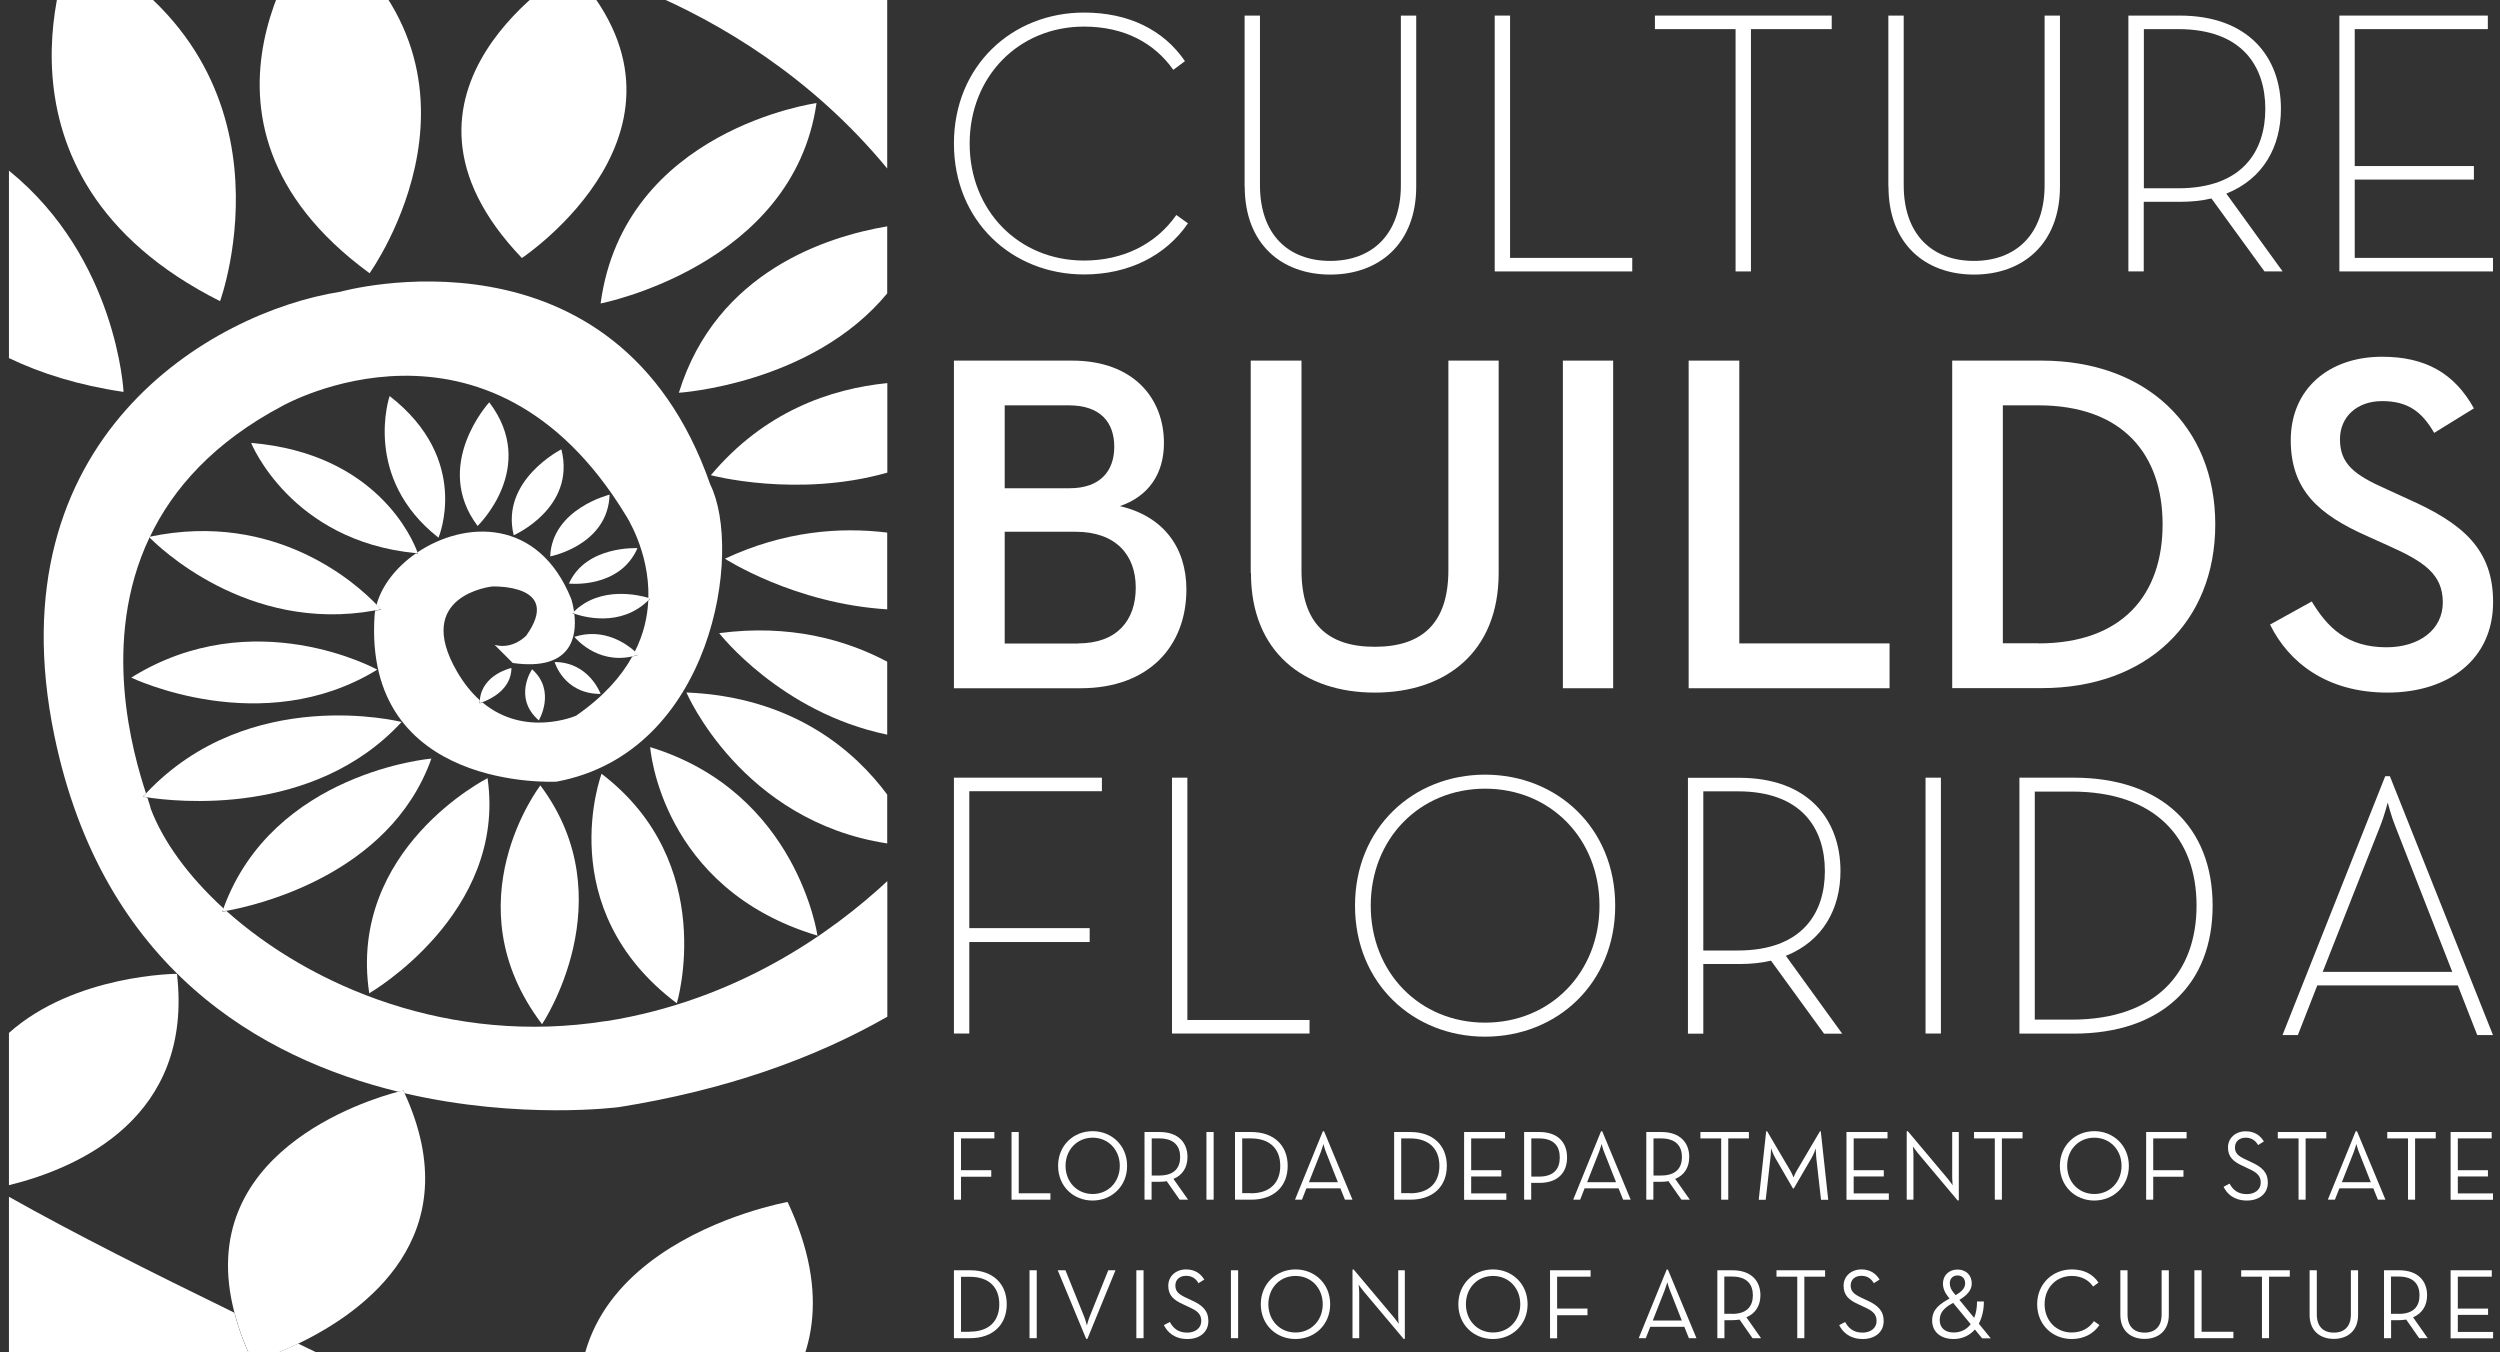 <?xml version="1.0" encoding="UTF-8" standalone="no"?><svg width="159" height="86" viewBox="0 0 159 86" fill="none" xmlns="http://www.w3.org/2000/svg">
<rect x="0" y="0" width="159" height="86" fill="#333333" stroke="none"/>
<g clip-path="url(#clip0_7007_6493)">
<path d="M60.67 9.131C60.67 4.174 64.379 0.799 68.944 0.799C71.776 0.799 74.004 1.898 75.363 3.889L74.623 4.443C73.432 2.744 71.509 1.691 68.944 1.691C64.784 1.691 61.67 4.873 61.67 9.131C61.67 13.389 64.784 16.571 68.944 16.571C71.44 16.571 73.531 15.518 74.814 13.674L75.554 14.204C74.127 16.287 71.753 17.455 68.944 17.455C64.379 17.455 60.67 14.081 60.67 9.123V9.131Z" fill="white"/>
<path d="M79.157 11.86V0.991H80.134V11.783C80.134 14.919 81.943 16.594 84.599 16.594C87.255 16.594 89.095 14.919 89.095 11.783V0.991H90.072V11.86C90.072 15.518 87.698 17.463 84.607 17.463C81.515 17.463 79.164 15.526 79.164 11.86H79.157Z" fill="white"/>
<path d="M95.064 0.991H96.04V16.402H103.811V17.263H95.064V0.991Z" fill="white"/>
<path d="M110.39 1.852H105.253V0.991H116.497V1.852H111.36V17.263H110.383V1.852H110.39Z" fill="white"/>
<path d="M120.099 11.86V0.991H121.076V11.783C121.076 14.919 122.885 16.594 125.541 16.594C128.198 16.594 130.037 14.919 130.037 11.783V0.991H131.014V11.86C131.014 15.518 128.64 17.463 125.549 17.463C122.458 17.463 120.107 15.526 120.107 11.86H120.099Z" fill="white"/>
<path d="M145.189 17.263H144.021L140.647 12.621C140.052 12.767 139.365 12.836 138.624 12.836H136.342V17.263H135.365V0.991H138.624C142.998 0.991 145.067 3.628 145.067 6.925C145.067 9.316 143.952 11.375 141.594 12.313L145.181 17.271L145.189 17.263ZM138.533 11.975C142.624 11.975 144.074 9.608 144.074 6.925C144.074 4.243 142.624 1.852 138.533 1.852H136.35V11.975H138.533Z" fill="white"/>
<path d="M148.791 0.991H158.226V1.852H149.761V10.561H157.34V11.421H149.761V16.402H158.554V17.263H148.784V0.991H148.791Z" fill="white"/>
<path d="M60.67 22.935H68.188C72.05 22.935 74.027 25.295 74.027 28.177C74.027 30.168 73.02 31.575 71.226 32.189C73.997 32.835 75.455 34.826 75.455 37.493C75.455 41.075 73.081 43.772 68.73 43.772H60.67V22.935ZM68.036 31.052C69.951 31.052 70.867 29.976 70.867 28.416C70.867 26.855 69.982 25.779 67.975 25.779H63.899V31.052H68.036ZM68.555 40.921C71.051 40.921 72.234 39.453 72.234 37.37C72.234 35.287 70.959 33.819 68.402 33.819H63.899V40.928H68.555V40.921Z" fill="white"/>
<path d="M79.546 36.44V22.935H82.775V36.263C82.775 39.63 84.416 41.136 87.431 41.136C90.446 41.136 92.117 39.637 92.117 36.263V22.935H95.315V36.447C95.315 41.505 91.911 44.049 87.438 44.049C82.965 44.049 79.561 41.505 79.561 36.447L79.546 36.44Z" fill="white"/>
<path d="M99.399 22.935H102.597V43.772H99.399V22.935Z" fill="white"/>
<path d="M107.391 22.935H110.619V40.921H120.176V43.772H107.398V22.935H107.391Z" fill="white"/>
<path d="M124.16 22.935H129.847C136.48 22.935 140.891 27.101 140.891 33.35C140.891 39.599 136.51 43.765 129.847 43.765H124.16V22.935ZM129.633 40.921C135.022 40.921 137.541 37.793 137.541 33.35C137.541 28.907 135.014 25.779 129.633 25.779H127.381V40.913H129.633V40.921Z" fill="white"/>
<path d="M144.379 39.722L147.028 38.254C148.005 39.876 149.249 41.167 151.776 41.167C153.875 41.167 155.363 40.037 155.363 38.315C155.363 36.509 154.149 35.71 151.898 34.703L150.531 34.088C147.516 32.743 145.692 31.206 145.692 27.993C145.692 24.78 148.066 22.689 151.501 22.689C154.241 22.689 156.096 23.727 157.34 25.971L154.813 27.532C154.02 26.156 153.111 25.51 151.501 25.51C149.89 25.51 148.822 26.525 148.822 27.931C148.822 29.492 149.707 30.199 151.806 31.121L153.142 31.736C156.668 33.296 158.561 34.956 158.561 38.292C158.561 41.935 155.729 44.049 151.837 44.049C147.944 44.049 145.54 42.089 144.379 39.73V39.722Z" fill="white"/>
<path d="M60.67 49.46H70.081V50.321H61.647V59.029H69.303V59.913H61.647V65.732H60.67V49.46Z" fill="white"/>
<path d="M74.539 49.46H75.516V64.871H83.286V65.732H74.539V49.46Z" fill="white"/>
<path d="M86.179 57.6C86.179 52.642 89.888 49.268 94.453 49.268C99.017 49.268 102.727 52.642 102.727 57.6C102.727 62.557 99.017 65.932 94.453 65.932C89.888 65.932 86.179 62.557 86.179 57.6ZM101.727 57.6C101.727 53.342 98.613 50.16 94.453 50.16C90.293 50.16 87.179 53.342 87.179 57.6C87.179 61.858 90.293 65.04 94.453 65.04C98.613 65.04 101.727 61.858 101.727 57.6Z" fill="white"/>
<path d="M117.176 65.74H116.008L112.634 61.097C112.039 61.243 111.352 61.312 110.612 61.312H108.33V65.74H107.353V49.468H110.612C114.985 49.468 117.054 52.097 117.054 55.402C117.054 57.792 115.939 59.852 113.581 60.79L117.168 65.747L117.176 65.74ZM110.52 60.452C114.611 60.452 116.062 58.084 116.062 55.402C116.062 52.719 114.611 50.329 110.52 50.329H108.33V60.452H110.52Z" fill="white"/>
<path d="M122.465 49.46H123.442V65.732H122.465V49.46Z" fill="white"/>
<path d="M128.435 49.46H131.885C137.472 49.46 140.723 52.596 140.723 57.6C140.723 62.603 137.487 65.739 131.885 65.739H128.435V49.468V49.46ZM131.762 64.848C137.113 64.848 139.701 61.858 139.701 57.592C139.701 53.326 137.113 50.344 131.762 50.344H129.412V64.848H131.762Z" fill="white"/>
<path d="M151.715 49.368H151.997L158.554 65.832H157.554L156.317 62.673H147.379L146.143 65.832H145.166L151.699 49.368H151.715ZM155.966 61.812L152.333 52.527C152.096 51.95 151.86 51.044 151.86 51.044C151.86 51.044 151.623 51.95 151.386 52.527L147.723 61.812H155.974H155.966Z" fill="white"/>
<path d="M60.67 71.996H63.242V72.403H61.12V74.425H63.044V74.84H61.12V76.3H60.67V71.996Z" fill="white"/>
<path d="M64.341 71.996H64.791V75.893H66.806V76.3H64.334V71.996H64.341Z" fill="white"/>
<path d="M67.295 74.148C67.295 72.849 68.272 71.942 69.486 71.942C70.7 71.942 71.684 72.849 71.684 74.148C71.684 75.447 70.707 76.354 69.486 76.354C68.265 76.354 67.295 75.447 67.295 74.148ZM71.219 74.148C71.219 73.126 70.486 72.357 69.494 72.357C68.501 72.357 67.769 73.126 67.769 74.148C67.769 75.17 68.501 75.939 69.494 75.939C70.486 75.939 71.219 75.17 71.219 74.148Z" fill="white"/>
<path d="M75.562 76.3H75.027L74.203 75.124C74.058 75.147 73.898 75.162 73.753 75.162H73.241V76.3H72.791V71.996H73.753C74.921 71.996 75.524 72.657 75.524 73.587C75.524 74.233 75.218 74.74 74.63 74.978L75.562 76.3ZM73.73 74.763C74.699 74.763 75.058 74.263 75.058 73.587C75.058 72.91 74.692 72.403 73.73 72.403H73.249V74.763H73.73Z" fill="white"/>
<path d="M76.73 71.996H77.188V76.3H76.73V71.996Z" fill="white"/>
<path d="M78.546 71.996H79.584C81.011 71.996 81.897 72.841 81.897 74.148C81.897 75.455 81.019 76.3 79.584 76.3H78.546V71.996ZM79.553 75.893C80.82 75.893 81.424 75.178 81.424 74.148C81.424 73.118 80.82 72.403 79.553 72.403H79.004V75.885H79.553V75.893Z" fill="white"/>
<path d="M84.133 71.95H84.21L86.018 76.3H85.538L85.248 75.578H83.087L82.805 76.3H82.362L84.133 71.95ZM85.087 75.186L84.332 73.272C84.248 73.072 84.171 72.757 84.171 72.757C84.171 72.757 84.08 73.064 84.003 73.272L83.248 75.186H85.087Z" fill="white"/>
<path d="M88.667 71.996H89.705C91.132 71.996 92.018 72.841 92.018 74.148C92.018 75.455 91.14 76.3 89.705 76.3H88.667V71.996ZM89.674 75.893C90.934 75.893 91.545 75.178 91.545 74.148C91.545 73.118 90.942 72.403 89.674 72.403H89.117V75.885H89.674V75.893Z" fill="white"/>
<path d="M93.117 71.996H95.72V72.403H93.567V74.425H95.483V74.824H93.567V75.9H95.804V76.308H93.117V72.004V71.996Z" fill="white"/>
<path d="M96.934 71.996H97.903C99.071 71.996 99.666 72.649 99.666 73.618C99.666 74.586 99.071 75.232 97.903 75.232H97.384V76.3H96.934V71.996ZM97.88 74.832C98.842 74.832 99.201 74.325 99.201 73.618C99.201 72.91 98.842 72.403 97.88 72.403H97.392V74.832H97.88Z" fill="white"/>
<path d="M101.826 71.95H101.902L103.711 76.3H103.23L102.94 75.578H100.78L100.498 76.3H100.055L101.826 71.95ZM102.78 75.186L102.024 73.272C101.94 73.072 101.864 72.757 101.864 72.757C101.864 72.757 101.773 73.064 101.696 73.272L100.941 75.186H102.78Z" fill="white"/>
<path d="M107.474 76.3H106.94L106.116 75.124C105.971 75.147 105.81 75.162 105.665 75.162H105.154V76.3H104.704V71.996H105.665C106.833 71.996 107.436 72.657 107.436 73.587C107.436 74.233 107.131 74.74 106.543 74.978L107.474 76.3ZM105.642 74.763C106.612 74.763 106.971 74.263 106.971 73.587C106.971 72.91 106.604 72.403 105.642 72.403H105.162V74.763H105.642Z" fill="white"/>
<path d="M109.459 72.403H108.146V71.996H111.23V72.403H109.917V76.3H109.467V72.403H109.459Z" fill="white"/>
<path d="M112.329 71.95H112.39L113.856 74.44C113.963 74.617 114.069 74.886 114.069 74.886C114.069 74.886 114.176 74.617 114.283 74.44L115.749 71.95H115.802L116.275 76.308H115.817L115.52 73.679C115.489 73.41 115.482 73.033 115.482 73.033C115.482 73.033 115.359 73.402 115.214 73.648L114.085 75.585H114.031L112.909 73.648C112.772 73.418 112.635 73.026 112.635 73.026C112.635 73.026 112.635 73.41 112.596 73.679L112.299 76.308H111.856L112.329 71.95Z" fill="white"/>
<path d="M117.443 71.996H120.046V72.403H117.894V74.425H119.809V74.824H117.894V75.9H120.13V76.308H117.436V72.004L117.443 71.996Z" fill="white"/>
<path d="M121.954 73.31C121.832 73.164 121.656 72.91 121.656 72.91C121.656 72.91 121.695 73.218 121.695 73.395V76.3H121.267V71.95H121.343L123.893 74.986C124.015 75.132 124.19 75.385 124.19 75.385C124.19 75.385 124.16 75.078 124.16 74.901V71.996H124.58V76.346H124.503L121.954 73.31Z" fill="white"/>
<path d="M126.862 72.403H125.549V71.996H128.633V72.403H127.32V76.3H126.87V72.403H126.862Z" fill="white"/>
<path d="M131.007 74.148C131.007 72.849 131.991 71.942 133.197 71.942C134.403 71.942 135.396 72.849 135.396 74.148C135.396 75.447 134.411 76.354 133.197 76.354C131.984 76.354 131.007 75.447 131.007 74.148ZM134.93 74.148C134.93 73.126 134.197 72.357 133.197 72.357C132.198 72.357 131.472 73.126 131.472 74.148C131.472 75.17 132.205 75.939 133.197 75.939C134.19 75.939 134.93 75.17 134.93 74.148Z" fill="white"/>
<path d="M136.495 71.996H139.067V72.403H136.945V74.425H138.868V74.84H136.945V76.3H136.495V71.996Z" fill="white"/>
<path d="M141.426 75.478L141.8 75.278C141.998 75.639 142.296 75.947 142.899 75.947C143.395 75.947 143.784 75.67 143.784 75.216C143.784 74.763 143.517 74.555 142.983 74.317L142.647 74.156C142.036 73.879 141.7 73.579 141.7 72.98C141.7 72.38 142.181 71.95 142.822 71.95C143.395 71.95 143.754 72.219 143.983 72.595L143.616 72.826C143.456 72.557 143.227 72.357 142.822 72.357C142.418 72.357 142.143 72.603 142.143 72.972C142.143 73.341 142.342 73.525 142.822 73.741L143.158 73.902C143.868 74.217 144.234 74.571 144.234 75.216C144.234 75.923 143.677 76.354 142.906 76.354C142.09 76.354 141.639 75.939 141.418 75.478H141.426Z" fill="white"/>
<path d="M146.181 72.403H144.868V71.996H147.951V72.403H146.638V76.3H146.188V72.403H146.181Z" fill="white"/>
<path d="M149.829 71.95H149.906L151.715 76.3H151.234L150.944 75.578H148.784L148.501 76.3H148.051L149.822 71.95H149.829ZM150.783 75.186L150.028 73.272C149.944 73.072 149.867 72.757 149.867 72.757C149.867 72.757 149.776 73.064 149.699 73.272L148.944 75.186H150.783Z" fill="white"/>
<path d="M153.142 72.403H151.829V71.996H154.913V72.403H153.6V76.3H153.15V72.403H153.142Z" fill="white"/>
<path d="M155.867 71.996H158.47V72.403H156.317V74.425H158.233V74.824H156.317V75.9H158.554V76.308H155.859V72.004L155.867 71.996Z" fill="white"/>
<path d="M38.535 64.94C28.673 66.508 19.789 62.757 14.4 57.938C14.232 57.969 14.133 57.984 14.133 57.984C14.155 57.915 14.186 57.846 14.217 57.777C11.98 55.732 10.362 53.503 9.576 51.405C9.583 51.359 9.499 51.113 9.37 50.721C9.187 50.69 9.08 50.667 9.08 50.667C9.148 50.598 9.217 50.529 9.286 50.459C8.461 47.931 6.378 40.79 9.507 34.188C9.484 34.165 9.477 34.157 9.477 34.157C9.499 34.157 9.515 34.157 9.53 34.149C10.995 31.075 13.591 28.123 17.972 25.81C17.972 25.81 31.039 18.401 39.787 32.751C39.787 32.751 41.321 35.049 41.237 38.039C41.313 38.062 41.359 38.077 41.359 38.077C41.321 38.123 41.275 38.154 41.229 38.2C41.183 39.222 40.939 40.329 40.374 41.444C40.512 41.566 40.596 41.651 40.596 41.651C40.466 41.697 40.344 41.728 40.214 41.751C39.512 43.027 38.382 44.31 36.642 45.517C36.642 45.517 33.398 46.939 30.681 44.672C30.566 44.718 30.497 44.733 30.497 44.733C30.497 44.664 30.505 44.595 30.513 44.533C30.001 44.072 29.513 43.48 29.07 42.719C26.238 37.839 31.299 37.301 31.299 37.301C31.299 37.301 35.825 37.116 33.467 40.429C33.467 40.429 32.619 41.336 31.459 41.013L32.612 42.166C36.413 42.704 36.688 40.414 36.527 39.053C36.459 39.03 36.413 39.007 36.413 39.007C36.443 38.976 36.482 38.946 36.512 38.915C36.443 38.438 36.337 38.108 36.337 38.108C34.253 32.92 29.559 33.104 26.544 35.133C26.567 35.187 26.574 35.218 26.574 35.218C26.528 35.218 26.49 35.21 26.444 35.202C25.208 36.063 24.277 37.239 23.948 38.469C24.132 38.661 24.231 38.776 24.231 38.776C24.109 38.8 23.987 38.823 23.864 38.838C23.849 38.922 23.834 39.007 23.826 39.092C23.048 50.383 35.39 49.714 35.39 49.714C45.351 47.869 47.259 35.026 45.175 30.821C39.191 13.635 21.651 18.554 21.651 18.554C13.408 19.853 -0.438 27.916 3.454 46.77C6.515 61.597 16.629 67.315 25.345 69.436C25.536 69.383 25.658 69.359 25.658 69.359C25.681 69.421 25.704 69.475 25.727 69.529C33.093 71.243 39.367 70.412 39.367 70.412C46.069 69.344 51.732 67.353 56.434 64.663V56.039C52.885 59.337 46.862 63.626 38.542 64.948" fill="white"/>
<path d="M33.024 -2.998C33.024 -2.998 46.717 -1.053 56.426 10.714V-0.246C48.633 -6.08 41.191 -9.093 41.191 -9.093C31.589 -11.906 23.093 -13.082 15.598 -13.097H14.758C9.545 -13.059 4.828 -12.436 0.569 -11.422V-3.151C15.667 -7.163 33.024 -3.005 33.024 -3.005" fill="white"/>
<path d="M56.426 105.815V102.456C51.388 100.081 46.122 97.668 40.626 95.231C39.443 95.662 38.649 95.846 38.649 95.846C38.344 95.216 38.092 94.609 37.871 94.017C34.39 92.487 30.826 90.958 27.162 89.413C24.299 88.022 21.575 86.715 18.964 85.454C17.308 86.246 16.064 86.6 16.064 86.6C15.529 85.493 15.163 84.463 14.903 83.487C9.576 80.889 4.805 78.498 0.569 76.116V91.78C11.423 96.645 21.407 101.334 30.574 105.823H56.434L56.426 105.815Z" fill="white"/>
<path d="M50.091 76.446C50.091 76.446 32.451 79.574 37.878 94.016C38.1 94.608 38.359 95.216 38.657 95.846C38.657 95.846 39.451 95.654 40.634 95.231C45.198 93.586 55.693 88.359 50.091 76.446Z" fill="white"/>
<path d="M25.719 69.521C25.696 69.467 25.673 69.413 25.65 69.352C25.65 69.352 25.536 69.375 25.337 69.429C23.345 69.951 12.247 73.341 14.911 83.487C15.171 84.463 15.537 85.493 16.071 86.6C16.071 86.6 17.323 86.246 18.972 85.454C23.147 83.448 29.902 78.629 25.727 69.521" fill="white"/>
<path d="M11.255 61.935C11.255 61.935 4.752 61.958 0.569 65.693V75.378C5.034 74.279 12.308 71.066 11.255 61.935Z" fill="white"/>
<path d="M0.569 10.853V22.774C2.584 23.742 4.988 24.503 7.858 24.926C7.858 24.926 7.454 16.433 0.569 10.853Z" fill="white"/>
<path d="M13.995 19.154C13.995 19.154 19.529 4.066 4.645 -3.543C4.645 -3.543 -1.965 11.13 13.995 19.154Z" fill="white"/>
<path d="M23.505 17.378C23.505 17.378 32.726 4.55 20.193 -4.742C20.193 -4.742 10.026 7.525 23.505 17.378Z" fill="white"/>
<path d="M36.321 -1.983C36.321 -1.983 22.987 5.741 33.192 16.41C33.192 16.41 45.778 8.047 36.321 -1.983Z" fill="white"/>
<path d="M51.93 6.556C51.93 6.556 39.687 8.232 38.199 19.3C38.199 19.3 50.45 16.917 51.93 6.556Z" fill="white"/>
<path d="M43.175 24.98C43.175 24.98 51.64 24.449 56.426 18.662V14.396C52.64 15.034 45.564 17.247 43.175 24.98Z" fill="white"/>
<path d="M45.206 30.222C45.206 30.222 50.686 31.69 56.434 30.06V24.365C52.823 24.726 48.602 26.171 45.206 30.23" fill="white"/>
<path d="M46.106 35.533C46.106 35.533 50.511 38.392 56.426 38.754V33.873C53.426 33.504 49.869 33.773 46.106 35.533Z" fill="white"/>
<path d="M45.74 40.268C45.74 40.268 49.648 45.317 56.426 46.724V42.082C53.778 40.683 50.213 39.676 45.74 40.268Z" fill="white"/>
<path d="M51.991 59.506C51.991 59.506 50.709 50.383 41.351 47.516C41.351 47.516 41.992 56.516 51.991 59.506Z" fill="white"/>
<path d="M38.26 49.214C38.26 49.214 35.031 57.776 43.046 63.81C43.046 63.81 45.733 54.917 38.26 49.214Z" fill="white"/>
<path d="M34.474 65.14C34.474 65.14 39.802 57.215 34.367 49.952C34.367 49.952 28.62 57.431 34.474 65.14Z" fill="white"/>
<path d="M23.483 63.172C23.483 63.172 32.245 58.115 31.009 49.491C31.009 49.491 22.101 53.987 23.483 63.172Z" fill="white"/>
<path d="M14.399 57.93C16.033 57.638 24.773 55.755 27.436 48.246C27.436 48.246 17.376 49.099 14.216 57.761C14.193 57.83 14.163 57.9 14.132 57.969C14.132 57.969 14.224 57.953 14.399 57.923" fill="white"/>
<path d="M9.377 50.713C11.072 50.974 19.933 52.012 25.543 45.917C25.543 45.917 15.865 43.473 9.293 50.452C9.224 50.521 9.156 50.59 9.087 50.659C9.087 50.659 9.186 50.682 9.377 50.705" fill="white"/>
<path d="M8.347 43.096C8.347 43.096 16.659 47.101 23.994 42.589C23.994 42.589 16.132 38.246 8.347 43.096Z" fill="white"/>
<path d="M23.941 38.446C22.72 37.17 17.56 32.451 9.53 34.134C9.515 34.134 9.492 34.134 9.477 34.142C9.477 34.142 9.492 34.157 9.507 34.18C9.965 34.649 15.69 40.314 23.857 38.822C23.979 38.799 24.101 38.784 24.223 38.753C24.223 38.753 24.124 38.638 23.941 38.446Z" fill="white"/>
<path d="M15.972 28.17C15.972 28.17 18.483 34.411 26.444 35.179C26.49 35.179 26.528 35.187 26.574 35.195C26.574 35.195 26.567 35.164 26.544 35.11C26.276 34.365 23.994 28.838 15.972 28.17Z" fill="white"/>
<path d="M27.887 34.196C27.887 34.196 30.009 29.246 24.78 25.188C24.78 25.188 23.009 30.368 27.887 34.196Z" fill="white"/>
<path d="M31.115 25.587C31.115 25.587 27.459 29.569 30.375 33.45C30.375 33.45 34.26 29.715 31.115 25.587Z" fill="white"/>
<path d="M35.703 28.577C35.703 28.577 31.81 30.545 32.673 34.042C32.673 34.042 36.649 32.305 35.703 28.577Z" fill="white"/>
<path d="M38.771 31.459C38.771 31.459 35.115 32.358 34.993 35.387C34.993 35.387 38.665 34.687 38.771 31.459Z" fill="white"/>
<path d="M36.184 37.116C36.184 37.116 39.405 37.47 40.542 34.864C40.542 34.864 37.267 34.68 36.184 37.116Z" fill="white"/>
<path d="M36.512 38.892C36.512 38.892 36.443 38.946 36.413 38.984C36.413 38.984 36.458 38.999 36.527 39.03C37.069 39.222 39.458 39.922 41.229 38.185C41.275 38.146 41.313 38.108 41.359 38.062C41.359 38.062 41.313 38.046 41.237 38.023C40.672 37.854 38.191 37.239 36.504 38.9" fill="white"/>
<path d="M36.527 40.498C36.527 40.498 37.932 42.274 40.229 41.743C40.351 41.712 40.481 41.682 40.611 41.643C40.611 41.643 40.535 41.559 40.39 41.436C39.863 40.959 38.397 39.898 36.527 40.506" fill="white"/>
<path d="M38.199 44.134C38.199 44.134 37.474 42.112 35.275 42.105C35.275 42.105 35.855 44.141 38.199 44.134Z" fill="white"/>
<path d="M34.268 45.817C34.268 45.817 35.39 43.941 33.84 42.566C33.84 42.566 32.604 44.364 34.268 45.817Z" fill="white"/>
<path d="M32.528 42.481C32.528 42.481 30.665 42.889 30.52 44.51C30.52 44.58 30.505 44.641 30.505 44.718C30.505 44.718 30.574 44.695 30.688 44.656C31.184 44.472 32.52 43.857 32.528 42.481Z" fill="white"/>
<path d="M43.656 44.041C43.656 44.041 47.152 52.227 56.426 53.642V50.536C54.403 47.808 50.503 44.326 43.656 44.041Z" fill="white"/>
<path d="M60.67 80.789H61.708C63.143 80.789 64.028 81.642 64.028 82.949C64.028 84.255 63.143 85.108 61.708 85.108H60.67V80.789ZM61.678 84.693C62.944 84.693 63.555 83.979 63.555 82.949C63.555 81.919 62.952 81.204 61.678 81.204H61.12V84.701H61.678V84.693Z" fill="white"/>
<path d="M65.478 80.789H65.936V85.108H65.478V80.789Z" fill="white"/>
<path d="M67.272 80.789H67.761L68.944 83.717C69.036 83.932 69.127 84.301 69.127 84.301C69.127 84.301 69.219 83.932 69.31 83.717L70.486 80.789H70.944L69.158 85.154H69.081L67.272 80.789Z" fill="white"/>
<path d="M72.272 80.789H72.73V85.108H72.272V80.789Z" fill="white"/>
<path d="M74.02 84.278L74.402 84.079C74.6 84.44 74.898 84.755 75.508 84.755C76.005 84.755 76.401 84.478 76.401 84.017C76.401 83.556 76.127 83.356 75.592 83.118L75.249 82.956C74.638 82.68 74.302 82.38 74.302 81.773C74.302 81.165 74.791 80.735 75.432 80.735C76.005 80.735 76.363 81.004 76.592 81.381L76.226 81.611C76.066 81.342 75.837 81.142 75.432 81.142C75.028 81.142 74.753 81.388 74.753 81.757C74.753 82.126 74.951 82.311 75.432 82.534L75.776 82.695C76.485 83.01 76.852 83.371 76.852 84.017C76.852 84.732 76.287 85.162 75.524 85.162C74.707 85.162 74.257 84.74 74.028 84.286L74.02 84.278Z" fill="white"/>
<path d="M78.287 80.789H78.745V85.108H78.287V80.789Z" fill="white"/>
<path d="M80.187 82.949C80.187 81.65 81.172 80.735 82.393 80.735C83.614 80.735 84.599 81.642 84.599 82.949C84.599 84.255 83.614 85.162 82.393 85.162C81.172 85.162 80.187 84.255 80.187 82.949ZM84.126 82.949C84.126 81.919 83.393 81.15 82.393 81.15C81.393 81.15 80.668 81.919 80.668 82.949C80.668 83.979 81.401 84.747 82.393 84.747C83.385 84.747 84.126 83.979 84.126 82.949Z" fill="white"/>
<path d="M86.706 82.103C86.583 81.957 86.408 81.703 86.408 81.703C86.408 81.703 86.446 82.011 86.446 82.195V85.108H86.019V80.743H86.095L88.659 83.794C88.782 83.94 88.957 84.194 88.957 84.194C88.957 84.194 88.927 83.886 88.927 83.702V80.789H89.347V85.154H89.27L86.706 82.103Z" fill="white"/>
<path d="M92.751 82.949C92.751 81.65 93.736 80.735 94.949 80.735C96.163 80.735 97.155 81.642 97.155 82.949C97.155 84.255 96.171 85.162 94.949 85.162C93.728 85.162 92.751 84.255 92.751 82.949ZM96.689 82.949C96.689 81.919 95.957 81.15 94.957 81.15C93.957 81.15 93.232 81.919 93.232 82.949C93.232 83.979 93.965 84.747 94.957 84.747C95.949 84.747 96.689 83.979 96.689 82.949Z" fill="white"/>
<path d="M98.582 80.789H101.162V81.196H99.033V83.225H100.964V83.648H99.033V85.116H98.582V80.796V80.789Z" fill="white"/>
<path d="M106.002 80.743H106.078L107.895 85.108H107.414L107.124 84.386H104.956L104.673 85.108H104.223L106.002 80.743ZM106.963 83.986L106.208 82.065C106.124 81.865 106.04 81.55 106.04 81.55C106.04 81.55 105.948 81.865 105.872 82.065L105.116 83.986H106.963Z" fill="white"/>
<path d="M111.993 85.108H111.459L110.635 83.925C110.49 83.948 110.329 83.963 110.184 83.963H109.673V85.108H109.223V80.789H110.184C111.36 80.789 111.963 81.45 111.963 82.38C111.963 83.025 111.658 83.533 111.07 83.779L112.001 85.108H111.993ZM110.154 83.564C111.123 83.564 111.482 83.064 111.482 82.38C111.482 81.696 111.116 81.189 110.154 81.189H109.665V83.556H110.154V83.564Z" fill="white"/>
<path d="M114.306 81.196H112.985V80.789H116.077V81.196H114.756V85.108H114.306V81.196Z" fill="white"/>
<path d="M116.97 84.278L117.351 84.079C117.55 84.44 117.848 84.755 118.458 84.755C118.954 84.755 119.351 84.478 119.351 84.017C119.351 83.556 119.076 83.356 118.542 83.118L118.199 82.956C117.588 82.68 117.252 82.38 117.252 81.773C117.252 81.165 117.741 80.735 118.382 80.735C118.954 80.735 119.313 81.004 119.542 81.381L119.176 81.611C119.015 81.342 118.786 81.142 118.382 81.142C117.977 81.142 117.702 81.388 117.702 81.757C117.702 82.126 117.909 82.311 118.382 82.534L118.725 82.695C119.435 83.01 119.802 83.371 119.802 84.017C119.802 84.732 119.237 85.162 118.473 85.162C117.657 85.162 117.206 84.74 116.977 84.286L116.97 84.278Z" fill="white"/>
<path d="M125.557 83.817C125.679 83.525 125.74 83.171 125.74 82.772H126.175C126.175 83.333 126.053 83.802 125.854 84.186L126.61 85.116H126.061L125.603 84.555C125.259 84.947 124.786 85.162 124.252 85.162C123.42 85.162 122.885 84.701 122.885 83.986C122.885 83.271 123.366 82.933 123.992 82.587L123.916 82.495C123.679 82.203 123.572 81.919 123.572 81.634C123.572 81.135 123.931 80.743 124.496 80.743C125.061 80.743 125.404 81.127 125.404 81.627C125.404 82.065 125.091 82.388 124.618 82.672L125.564 83.825L125.557 83.817ZM124.221 82.864C123.71 83.141 123.366 83.425 123.366 83.956C123.366 84.447 123.694 84.747 124.259 84.747C124.694 84.747 125.076 84.563 125.335 84.217L124.221 82.864ZM124.984 81.619C124.984 81.311 124.786 81.119 124.496 81.119C124.206 81.119 124.007 81.311 124.007 81.619C124.007 81.85 124.099 82.042 124.259 82.226L124.381 82.372C124.748 82.157 124.984 81.934 124.984 81.619Z" fill="white"/>
<path d="M129.564 82.949C129.564 81.65 130.549 80.735 131.762 80.735C132.518 80.735 133.098 81.019 133.464 81.573L133.121 81.826C132.846 81.412 132.38 81.15 131.762 81.15C130.762 81.15 130.037 81.919 130.037 82.949C130.037 83.979 130.762 84.747 131.762 84.747C132.388 84.747 132.869 84.471 133.174 84.025L133.525 84.271C133.144 84.832 132.526 85.162 131.762 85.162C130.541 85.162 129.564 84.255 129.564 82.949Z" fill="white"/>
<path d="M134.854 83.633V80.789H135.311V83.602C135.311 84.371 135.731 84.755 136.395 84.755C137.059 84.755 137.479 84.371 137.479 83.602V80.789H137.937V83.633C137.937 84.64 137.265 85.154 136.395 85.154C135.525 85.154 134.854 84.64 134.854 83.633Z" fill="white"/>
<path d="M139.571 80.789H140.021V84.701H142.044V85.108H139.563V80.789H139.571Z" fill="white"/>
<path d="M143.861 81.196H142.54V80.789H145.631V81.196H144.311V85.108H143.861V81.196Z" fill="white"/>
<path d="M146.891 83.633V80.789H147.349V83.602C147.349 84.371 147.768 84.755 148.432 84.755C149.097 84.755 149.516 84.371 149.516 83.602V80.789H149.974V83.633C149.974 84.64 149.303 85.154 148.432 85.154C147.562 85.154 146.891 84.64 146.891 83.633Z" fill="white"/>
<path d="M154.394 85.108H153.859L153.035 83.925C152.89 83.948 152.73 83.963 152.585 83.963H152.073V85.108H151.623V80.789H152.585C153.76 80.789 154.363 81.45 154.363 82.38C154.363 83.025 154.058 83.533 153.47 83.779L154.401 85.108H154.394ZM152.554 83.564C153.524 83.564 153.882 83.064 153.882 82.38C153.882 81.696 153.516 81.189 152.554 81.189H152.066V83.556H152.554V83.564Z" fill="white"/>
<path d="M155.867 80.789H158.477V81.196H156.317V83.225H158.241V83.625H156.317V84.709H158.561V85.116H155.859V80.796L155.867 80.789Z" fill="white"/>
</g>
<defs>
<clipPath id="clip0_7007_6493">
<rect width="158" height="86" fill="white" transform="translate(0.569)"/>
</clipPath>
</defs>
</svg>
